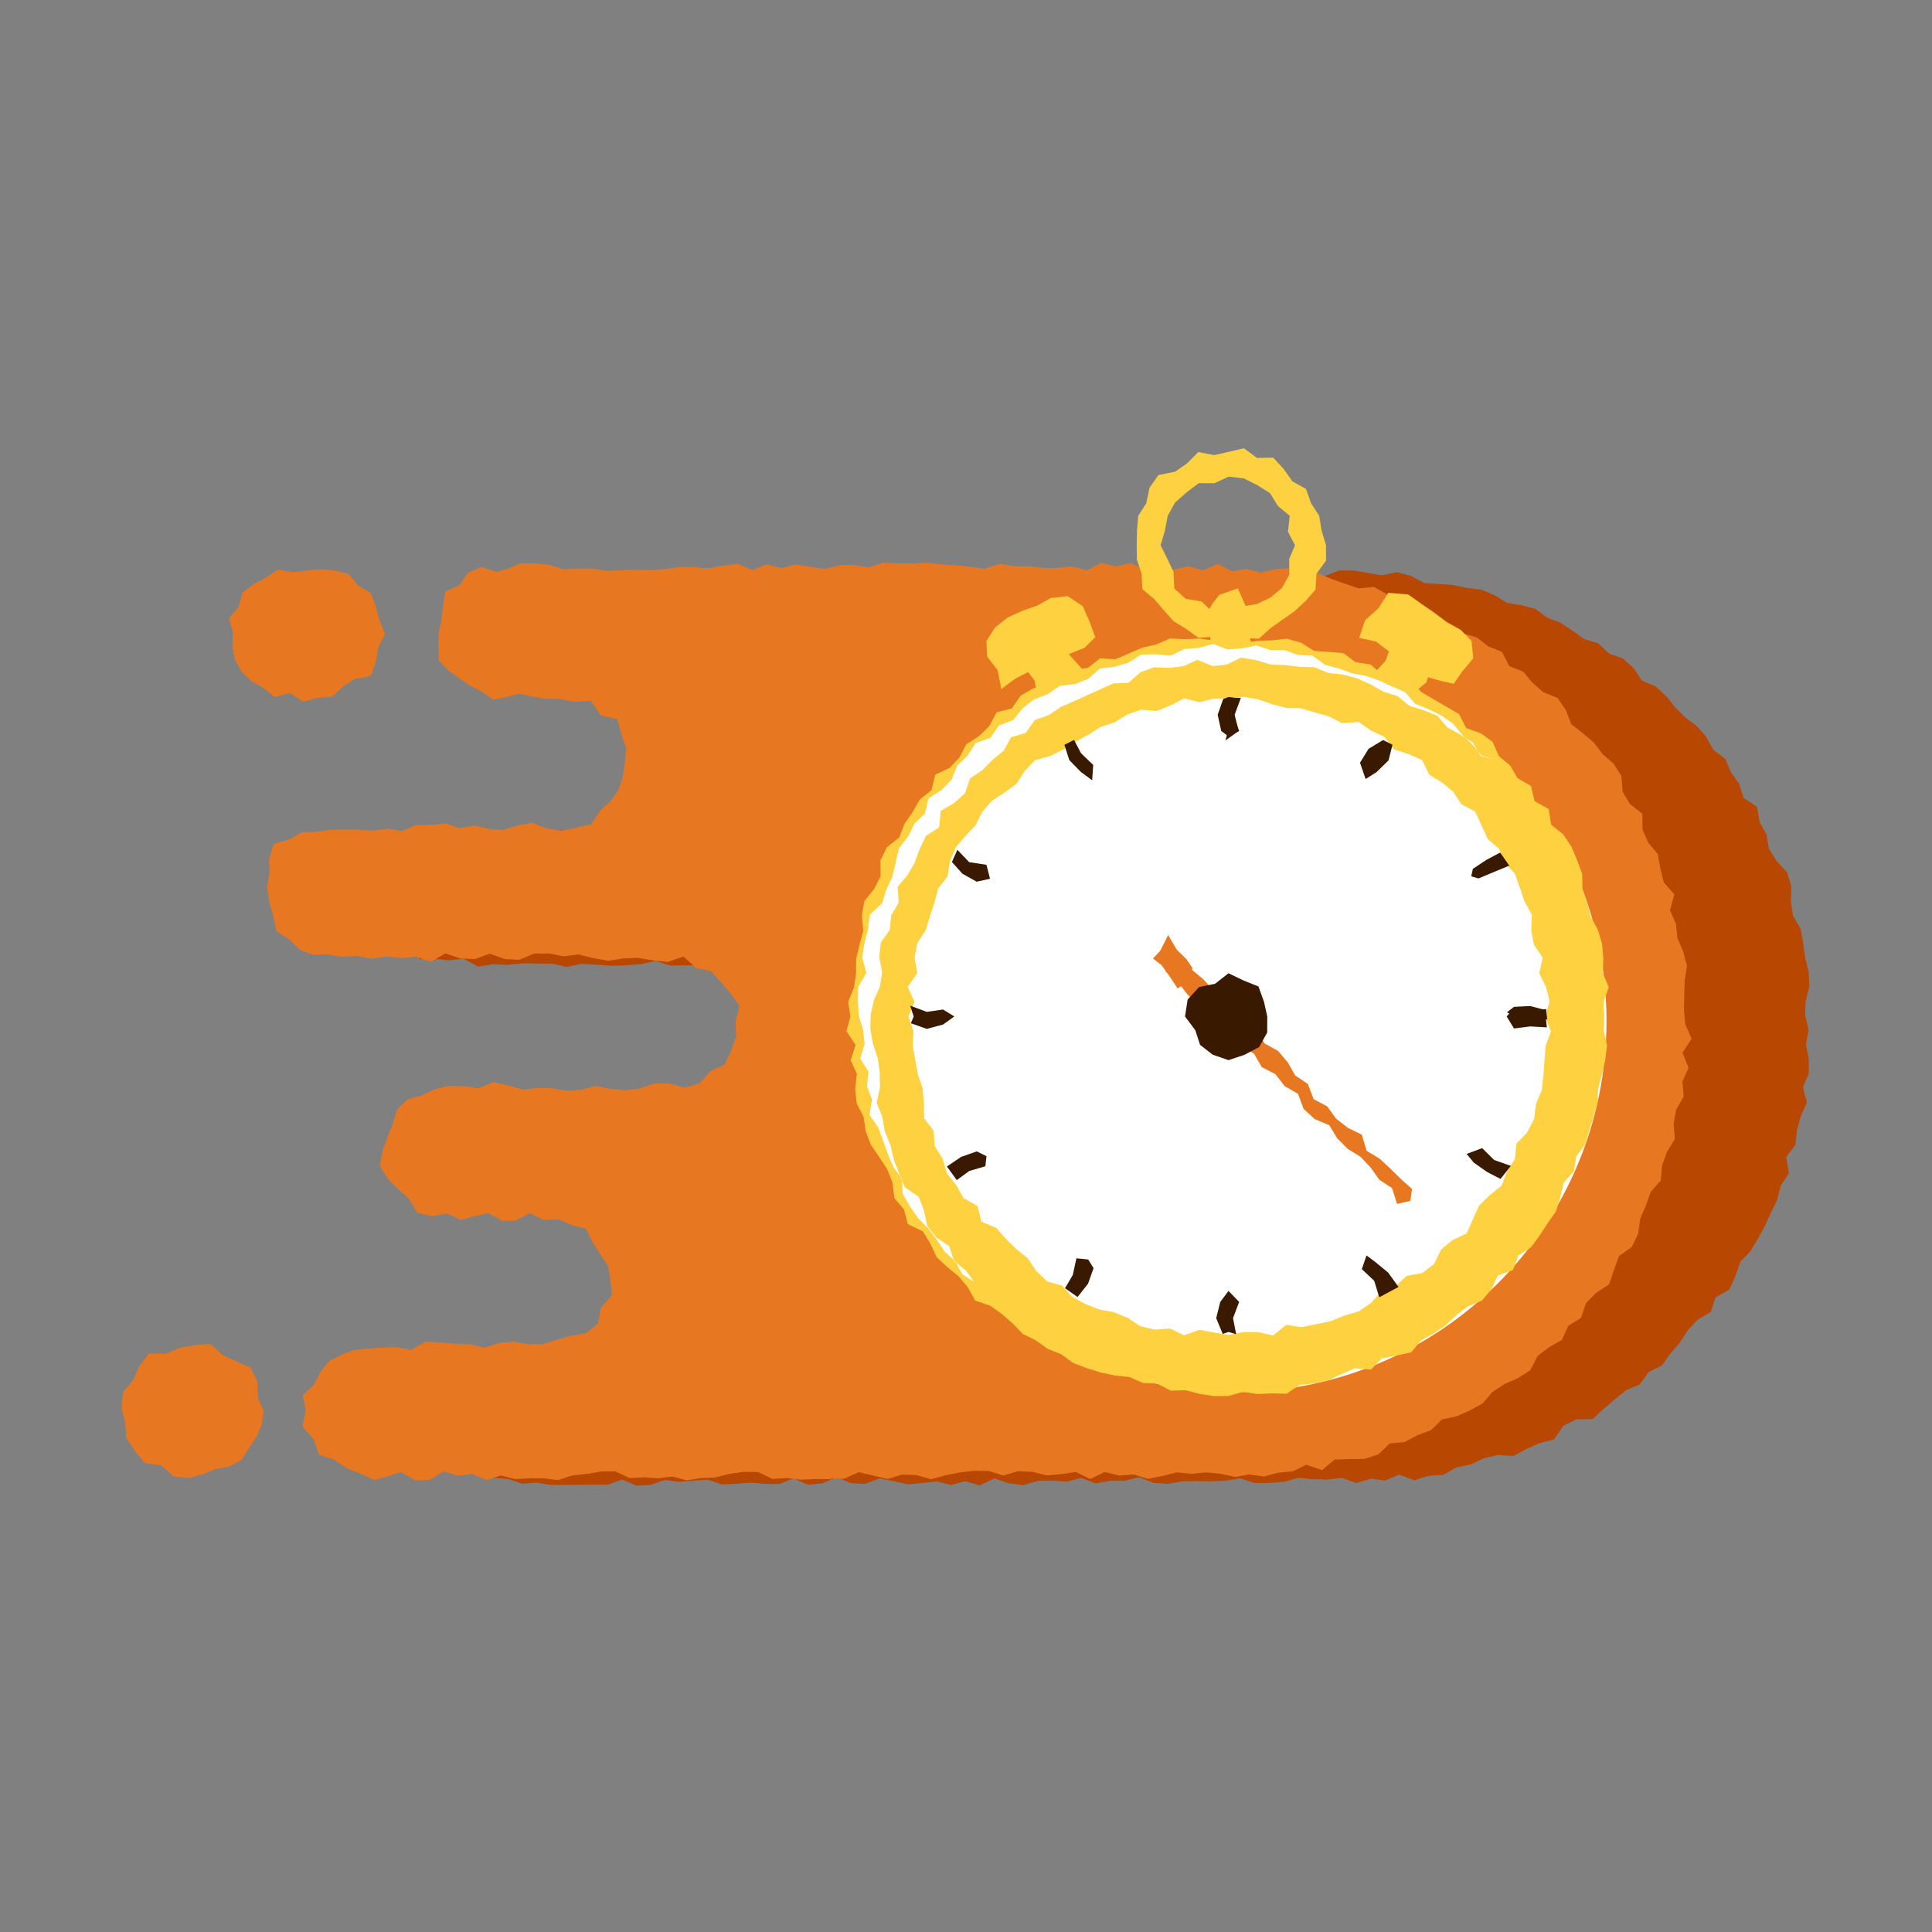 <svg width="140" height="140" viewBox="0 0 140 140" fill="none" xmlns="http://www.w3.org/2000/svg">
<rect x="0" y="0" width="140" height="140" fill="#808080" stroke="none"/>
<path d="M68.934 107.609L67.874 107.352L66.838 107.462L65.802 107.562L64.766 107.333L63.73 107.133L62.694 107.52L61.658 107.478L60.622 107.033L59.586 107.492L58.55 107.592L57.514 107.131L56.478 107.539L55.442 107.525L54.406 107.438L53.37 107.516L52.334 107.578L51.298 107.224L50.264 107.287L49.227 107.383L48.191 107.245L47.156 107.593L46.12 107.658L45.084 107.212L44.047 107.585L43.011 107.574L41.975 107.597L40.94 107.6L39.904 107.604L38.867 107.429L37.831 107.52L36.886 107.184L35.95 107.1L35.026 107.025L33.968 106.757L32.783 106.605L31.916 105.812L31.239 104.858L30.931 103.736L30.809 102.592L31.309 101.652L31.622 100.756L31.666 99.6L32.583 99.038L33.329 98.268L34.438 98.34L35.39 97.704L36.467 98.201L37.523 97.958L38.586 97.856L39.648 98.063L40.71 98.079L41.773 98.102L42.835 97.967L43.897 97.988L44.959 97.832L46.022 98.18L47.084 97.9L48.163 98.067L49.152 97.573L50.285 97.57L51.124 96.852L51.916 96.138L52.192 95.099L53.041 94.281L52.64 93.186L52.952 92.122L52.682 91.07L51.895 90.314L50.922 89.908L50.148 89.273L49.254 88.715L48.249 88.356L47.184 88.821L46.19 88.555L45.19 88.326L44.193 88.499L43.194 88.772L42.191 88.826L41.191 88.657L40.203 88.167L39.137 88.065L38.222 87.517L37.334 86.87L37.046 85.797L36.503 84.856L36.283 83.772L36.568 82.701L36.836 81.636L37.411 80.682L38.416 80.176L39.179 79.319L40.301 79.247L41.361 79.086L42.422 79.186L43.48 79.063L44.539 79.081L45.598 79.312L46.657 79.249L47.715 79.082L48.774 79.345L49.833 78.939L50.892 79.163L51.949 79.466L53.008 79.434L54.068 78.844L55.125 79.312L56.184 79.081L57.293 79.249L58.399 79.112L59.504 78.879L60.258 77.943L61.295 77.522L62.057 76.664L62.489 75.581L62.279 74.433L62.391 73.295L61.957 72.235L61.206 71.389L60.398 70.612L59.441 69.969L58.292 69.897L57.171 70.058L56.093 69.629L55.02 69.881L53.947 69.529L52.874 69.876L51.802 69.52L50.731 69.944L49.658 69.954L48.585 69.969L47.513 69.631L46.44 69.864L45.369 69.948L44.296 69.991L43.223 69.907L42.151 69.846L41.078 70.063L40.005 69.832L38.932 69.823L37.859 69.806L36.787 69.919L35.714 69.872L34.639 70.046L33.575 69.459L32.532 69.589L31.502 69.472L30.384 69.499L29.753 68.574L29.221 67.68L28.591 66.813L28.401 65.765L28.054 64.754L28.005 63.681L28.17 62.606L28.991 61.882L29.58 60.942L30.707 60.886L31.708 60.742L32.711 60.111L33.759 60.475L34.804 60.144L35.849 60.289L36.895 60.519L37.94 60.494L38.985 60.328L40.029 60.214L41.076 60.148L42.121 60.282L43.166 60.531L44.212 60.331L45.257 60.158L46.301 60.571L47.346 60.182L48.391 60.17L49.443 60.169L50.461 59.923L51.636 60.13L52.631 59.612L53.177 58.592L53.965 57.852L54.476 56.856L54.131 55.741L54.542 54.6L53.839 53.643L53.553 52.488L52.614 51.793L51.422 51.735L50.447 51.245L49.367 51.086L48.279 50.736L47.346 50.759L46.422 51.119L45.486 51.16L44.557 51.005L43.552 50.911L42.599 50.544L41.946 49.733L41.232 49.07L40.693 48.239L40.373 47.292L40.516 46.294L40.791 45.337L40.945 44.377L41.459 43.554L42.089 42.819L42.693 41.87L43.745 41.667L44.753 41.429L45.624 41.846L46.482 41.622L47.533 41.282L48.587 41.822L49.641 41.307L50.694 41.673L51.746 41.444L52.799 41.732L53.853 41.788L54.904 41.244L55.958 41.76L57.011 41.503L58.063 41.547L59.117 41.48L60.17 41.34L61.222 41.428L62.276 41.293L63.329 41.459L64.381 41.531L65.434 41.809L66.488 41.832L67.54 41.212L68.593 41.8L69.647 41.193L70.7 41.445L71.752 41.267L72.805 41.811L73.859 41.403L74.912 41.444L75.964 41.809L77.017 41.188L78.071 41.657L79.124 41.23L80.176 41.687L81.23 41.611L82.283 41.781L83.337 41.346L84.388 41.667L85.442 41.363L86.496 41.489L87.547 41.818L88.601 41.459L89.654 41.683L90.708 41.69L91.76 41.589L92.813 41.648L93.867 41.717L94.92 41.484L95.972 41.755L97.025 41.337L98.079 41.347L99.117 41.514L100.147 41.688L101.208 41.465L102.228 41.727L103.198 42.247L104.232 42.317L105.271 42.392L106.288 42.597L107.331 42.728L108.295 43.129L109.198 43.687L110.243 43.852L111.256 44.123L112.107 44.761L113.081 45.127L113.951 45.701L114.796 46.305L115.815 46.62L116.58 47.346L117.588 47.714L118.37 48.407L118.97 49.313L119.961 49.742L120.738 50.431L121.385 51.252L122.113 51.987L122.96 52.619L123.645 53.403L124.15 54.329L125.006 54.983L125.431 55.958L126.028 56.809L126.35 57.824L127.318 58.466L127.502 59.545L127.998 60.457L128.186 61.505L128.737 62.395L129.5 63.222L129.806 64.225L129.77 65.324L129.922 66.353L130.482 67.3L130.664 68.339L130.802 69.384L131.061 70.413L131.119 71.466L130.84 72.541L130.807 73.586L131.061 74.627L130.863 75.668L131.07 76.727V77.782L130.65 78.79L130.933 79.894L130.492 80.887L130.211 81.898L130.102 82.954L129.433 83.851L129.633 85.013L129.033 85.918L128.782 86.947L128.32 87.894L127.883 88.849L127.377 89.772L126.84 90.673L126.103 91.451L125.753 92.468L125.321 93.445L124.313 94.008L123.97 95.065L123.016 95.632L122.307 96.392L121.733 97.284L121.046 98.077L120.424 98.952L119.453 99.435L118.82 100.32L117.822 100.746L117.01 101.409L116.202 102.091L115.416 102.826L114.221 102.856L113.286 103.313L112.609 104.309L111.568 104.571L110.605 104.998L109.669 105.502L108.535 105.439L107.517 105.67L106.558 106.123L105.532 106.335L104.573 106.874L103.514 106.946L102.494 107.264L101.39 106.855L100.377 107.28L99.32 107.158L98.278 107.467L97.225 107.093L96.177 107.214L95.128 107.186L94.078 107.091L93.032 107.38L91.984 107.46L90.935 107.476L89.885 107.126L88.837 107.292L87.787 107.341L86.739 107.329L85.691 107.341L84.641 107.523L83.592 107.455L82.546 107.04L81.496 107.298L80.448 107.303L79.397 107.492L78.351 107.096L77.301 107.362L76.253 107.285L75.203 107.31L74.154 107.616L73.106 107.492L72.058 107.124L71.008 107.635L69.96 107.338L69.13 107.543L68.934 107.609Z" fill="#B74701"/>
<path d="M22.211 41.347L23.224 41.248L24.253 41.344L25.28 41.599L25.961 42.444L26.877 42.978L27.235 43.969L27.494 44.937L27.898 45.941L27.401 46.914L27.242 47.936L26.863 48.972L25.688 49.212L24.875 49.744L24.054 50.486L23.004 50.561L21.962 50.848L21.014 50.208L19.924 50.508L19.089 49.858L18.228 49.355L17.498 48.666L17.017 47.785L16.837 46.809L16.872 45.841L16.601 44.791L17.304 43.958L17.561 42.941L18.384 42.32L19.274 41.855L20.149 41.274L21.221 41.465L22.211 41.347ZM14.095 97.482L15.236 97.38L16.128 98.192L17.089 98.633L18.156 99.097L18.65 100.125L18.683 101.244L19.107 102.256L18.958 103.234L18.58 104.136L18.034 104.928L17.503 105.791L16.616 106.263L15.64 106.446L14.716 106.816L13.715 107.098L12.582 106.986L11.69 106.181L10.514 106.029L9.786 105.152L9.151 104.219L9.065 103.091L8.799 102.008L8.921 100.891L9.651 100.013L10.091 99.006L10.792 98.073L12.028 98.091L13.015 97.669L14.095 97.482ZM60.146 107.188L59.085 107.175L58.049 107.224L57.013 107.105L55.977 107.165L54.941 106.671L53.905 106.656L52.869 106.797L51.833 107.062L50.797 107.105L49.761 107.271L48.725 106.997L47.689 107.121L46.653 107.054L45.617 107.102L44.581 106.62L43.545 106.633L42.509 106.806L41.473 106.916L40.437 107.249L39.401 107.125L38.365 107.121L37.329 107.179L36.293 106.921L35.257 107.247L34.221 106.811L33.185 106.932L32.149 106.617L31.113 107.259H30.077L29.041 106.664L28.093 106.99L27.127 107.24L26.204 106.816L25.151 106.412L24.252 105.789L23.114 105.406L22.729 104.3L21.927 103.367L22.153 102.179L21.945 101.108L22.771 100.313L23.207 99.444L23.821 98.662L24.698 98.186L25.623 97.832L26.61 97.72L27.671 97.657L28.732 97.61L29.796 97.825L30.854 97.223L31.918 97.281L32.98 97.374L34.043 97.41L35.103 97.662L36.167 97.319L37.228 97.223L38.29 97.409L39.342 97.4L40.346 97.1L41.335 96.799L42.459 96.612L43.335 95.905L43.545 94.752L44.343 93.882L44.235 92.759L44.056 91.728L43.487 90.856L42.952 90.029L42.453 89.026L41.396 88.76L40.448 88.344L39.396 88.41L38.397 87.903L37.394 88.443L36.398 88.469L35.395 87.911L34.4 88.121L33.394 88.4L32.415 87.936L31.318 88.126L30.235 87.882L29.624 86.846L28.878 86.188L28.11 85.444L27.524 84.476L27.727 83.363L28.086 82.36L28.467 81.431L28.77 80.398L29.54 79.653L30.579 79.371L31.523 78.927L32.564 78.687L33.623 78.708L34.683 78.867L35.739 78.419L36.799 78.645L37.858 78.948L38.916 78.85H39.975L41.034 79.035L42.093 78.976L43.151 78.698L44.21 78.902L45.269 79.005L46.328 78.886L47.386 78.519L48.466 78.507L49.628 78.825L50.713 78.481L51.506 77.6L52.525 77.131L52.986 76.121L53.347 75.105L53.298 74.023L53.578 72.888L52.91 71.948L52.225 71.151L51.506 70.355L50.435 70.144L49.527 69.317L48.367 69.708L47.292 69.585L46.221 69.41L45.148 69.457L44.075 69.618L43.003 69.435L41.93 69.165L40.857 69.3L39.785 69.094L38.712 69.099L37.639 69.549L36.566 69.496L35.493 69.106L34.421 69.498L33.348 69.452L32.277 69.088L31.203 69.701L30.131 69.332L29.059 69.421L27.988 69.312L26.913 69.478L25.842 69.27L24.77 69.344L23.735 69.146L22.677 69.19L21.693 68.819L21.016 68.11L20.029 67.484L19.806 66.391L19.521 65.37L19.339 64.33L19.523 63.299L19.498 62.244L19.834 61.152L20.958 60.823L21.852 60.307L22.899 60.279L23.914 60.127L24.959 60.112L26.003 60.125L27.048 60.193L28.093 60.051L29.137 60.219L30.182 59.782L31.227 59.787L32.272 59.666L33.316 60.016L34.361 59.817L35.406 60.06L36.451 60.151L37.495 59.827L38.54 59.615L39.587 60.018L40.677 60.2L41.755 59.986L42.835 59.734L43.51 58.714L44.243 58.069L44.795 57.267L45.118 56.333L45.271 55.33L45.379 54.252L45.038 53.231L44.725 52.097L43.523 51.826L42.816 50.79L41.636 50.855L40.563 50.643L39.468 50.624L38.538 50.467L37.611 50.269L36.689 50.505L35.735 50.692L34.865 50.097L34.036 49.669L33.283 49.151L32.499 48.601L31.792 47.862L31.776 46.837V45.88L31.997 44.924L32.104 43.948L32.272 42.863L33.29 42.418L33.904 41.498L34.883 41.078L35.99 41.433L36.811 41.206L37.669 40.831L38.722 40.824L39.776 40.931L40.829 41.249L41.883 41.195L42.936 41.199L43.99 41.37L45.043 41.325L46.097 41.281L47.15 41.314L48.204 41.23L49.257 41.081L50.311 41.102L51.364 41.184L52.418 40.989L53.471 40.862L54.525 41.302L55.578 40.898L56.632 41.17L57.685 40.903L58.739 41.08L59.792 41.221L60.846 40.959L61.899 40.941L62.953 41.118L64.006 40.779L65.06 40.822L66.113 40.838L67.167 40.768L68.22 40.904L69.274 40.955L70.327 41.074L71.381 41.209L72.434 40.859L73.488 41.031L74.541 41.038L75.595 41.15L76.648 41.153L77.702 41.05L78.755 41.323L79.809 40.789L80.862 41.041L81.916 40.796L82.968 41.272L84.021 41.307L85.075 41.263L86.128 41.027L87.18 41.33L88.233 40.857L89.285 41.395L90.321 41.23L91.341 41.491L92.398 41.248L93.457 41.16L94.481 41.373L95.511 41.536L96.486 41.956L97.468 42.299L98.446 42.633L99.563 42.535L100.487 43.053L101.502 43.309L102.435 43.776L103.352 44.27L104.293 44.707L105.1 45.395L106.006 45.887L107.028 46.2L107.849 46.842L108.841 47.239L109.366 48.27L110.373 48.664L111.044 49.472L111.823 50.151L112.861 50.572L113.461 51.443L113.862 52.479L114.69 53.127L115.496 53.807L116.121 54.639L116.931 55.346L117.491 56.231L117.584 57.393L118.125 58.272L119.014 58.977L119.026 60.125L119.443 61.066L120.134 61.903L120.318 62.941L120.568 63.947L121.331 64.804L121.011 65.961L121.441 66.932L121.55 67.977L121.975 68.968L122.245 69.993L122.073 71.067L122.049 72.118L122.026 73.162L122.117 74.204L122.581 75.264L121.919 76.281L122.357 77.368L121.914 78.376L122.008 79.45L121.461 80.416L121.278 81.443L121.366 82.544L120.797 83.475L120.44 84.457L120.349 85.535L119.614 86.371L119.269 87.355L118.86 88.314L118.708 89.411L118.244 90.359L117.313 91.028L116.954 92.038L116.601 93.07L115.659 93.684L114.926 94.435L114.567 95.499L113.638 96.077L113.183 97.092L112.238 97.631L111.41 98.275L110.899 99.286L110.003 99.859L109.018 100.298L108.145 100.872L107.434 101.698L106.512 102.209L105.544 102.632L104.484 102.863L103.7 103.633L102.716 104.004L101.785 104.496L100.706 104.598L99.873 105.396L98.866 105.719L97.778 105.731L96.71 105.767L95.799 106.533L94.661 106.136L93.676 106.619L92.629 106.715L91.597 106.993L90.534 106.848L89.488 107.019L88.436 106.79L87.386 106.696L86.338 106.799L85.288 106.694L84.242 106.955L83.193 107.161L82.143 106.846L81.095 106.923L80.047 106.664L78.999 107.174L77.95 106.661L76.902 106.823L75.854 106.916L74.805 106.654L73.757 106.612L72.707 106.921L71.659 106.596L70.611 106.58L69.562 106.698L68.513 106.906L67.463 107.191L66.414 106.892L65.366 106.852L64.316 107.175L63.268 106.921L62.219 106.68L61.169 107.16L60.338 107.123L60.146 107.188ZM89.416 100.229L90.447 100.223L91.472 100.116L92.51 100.137L93.525 99.939L94.635 100.247L95.665 100.042L96.645 99.645L97.566 99.096L98.53 98.719L99.431 98.192L100.488 98.035L101.369 97.475L102.314 97.05L103.183 96.49L104.321 96.338L105.178 95.728L105.912 94.96L106.65 94.216L107.205 93.282L108.036 92.661L108.756 91.921L109.399 91.114L110.257 90.478L110.624 89.458L111.575 88.86L112.037 87.918L112.838 87.176L112.763 85.957L113.213 85.032L114.175 84.32L114.252 83.228L114.326 82.161L114.942 81.268L115.339 80.295L115.722 79.306L115.465 78.201L115.918 77.213L115.575 76.137L115.981 75.126L115.673 74.083L116.186 73.028L116.044 71.978L115.834 70.942L115.761 69.89L115.554 68.857L115.346 67.826L115.049 66.817L114.716 65.819L114.583 64.748L113.643 63.994L113.278 63.023L112.901 62.05L112.434 61.119L112.114 60.092L111.256 59.4L110.583 58.608L110.105 57.666L109.485 56.824L108.71 56.119L108.019 55.34L107.536 54.329L106.788 53.576L105.682 53.267L105.14 52.246L104.158 51.807L103.248 51.28L102.226 50.956L101.32 50.444L100.562 49.604L99.484 49.439L98.541 48.972L97.468 48.872L96.591 48.15L95.44 48.417L94.425 48.218L93.492 47.481L92.421 47.549L91.355 47.749L90.333 47.278L89.283 47.616L88.258 47.763L87.181 47.257L86.144 47.423L85.151 47.847L84.187 48.305L83.115 48.246L82.045 48.288L81.028 48.552L80.15 49.196L79.196 49.602L78.136 49.784L77.266 50.381L76.415 50.992L75.505 51.49L74.54 51.914L73.948 52.871L72.989 53.316L71.992 53.746L71.279 54.518L70.532 55.248L69.676 55.881L69.031 56.711L68.591 57.697L67.804 58.41L67.125 59.215L66.665 60.163L66.46 61.245L65.945 62.139L65.06 62.869L64.677 63.847L64.715 64.978L64.101 65.865L63.975 66.913L63.684 67.909L63.602 68.95L63.035 69.907L63.226 70.984L63.233 72.021L63 73.045L63.245 74.083L62.703 75.133L63.306 76.137L63.329 77.17L63.297 78.218L63.525 79.231L63.901 80.206L63.98 81.252L64.022 82.329L64.489 83.274L64.675 84.324L65.098 85.284L65.956 86.026L66.395 86.963L66.584 88.06L67.477 88.727L68.033 89.602L68.376 90.652L69.512 91.063L69.927 92.076L70.718 92.757L71.398 93.548L72.293 94.103L72.972 94.911L73.855 95.466L74.627 96.18L75.603 96.582L76.457 97.179L77.285 97.848L78.431 97.86L79.275 98.516L80.229 98.934L81.214 99.276L82.162 99.754L83.242 99.743L84.313 99.669L85.255 100.306L86.303 100.342L87.323 100.646L88.373 100.629L89.418 100.226L89.416 100.229Z" fill="#E87722"/>
<path d="M89.523 100.877C104.374 100.877 116.413 88.838 116.413 73.987C116.413 59.135 104.374 47.096 89.523 47.096C74.672 47.096 62.633 59.135 62.633 73.987C62.633 88.838 74.672 100.877 89.523 100.877Z" fill="white"/>
<path d="M78.733 49.679L77.798 50.158L76.891 50.766L75.927 51.132L75.192 50.391L74.96 49.31L74.312 48.445L73.691 47.386L74.94 47.087L75.896 46.569L76.788 45.92L77.058 46.989L77.805 47.798L78.543 48.62L78.733 49.679Z" fill="#FED141"/>
<path d="M79.364 46.175L78.582 46.944L77.553 47.357L76.627 47.968L75.467 48.132L74.515 48.694L73.533 49.201L72.56 49.936L72.296 48.575L71.529 47.575L71.477 46.452L72.111 45.467L73.017 44.748L74.056 44.272L75.143 43.888L76.142 43.335L77.368 43.2L78.456 43.925L78.958 45.054L79.364 46.175ZM99.491 49.621L100.138 50.363L101.089 50.89L102.065 50.953L102.459 50.183L103.36 49.455L103.672 48.414L104.415 47.367L103.189 46.93L102.193 46.489L101.337 46.195L100.76 46.868L100.403 47.885L99.648 48.703L99.491 49.621Z" fill="#FED141"/>
<path d="M98.492 46.224L99.704 46.489L100.597 47.161L101.421 47.962L102.452 48.37L103.346 49.044L104.435 49.348L105.343 49.553L105.947 48.676L106.76 47.703L106.629 46.433L105.845 45.638L104.849 45.084L103.927 44.392L102.979 43.743L102.041 43.076L100.604 42.959L99.886 44.079L98.915 44.949L98.492 46.224ZM89.024 32.742L87.99 32.979L86.832 32.758L86.007 33.586L85.153 34.179L83.942 34.426L83.298 35.348L83.062 36.47L82.479 37.382L82.39 38.458L82.369 39.51L82.385 40.562L82.722 41.557L82.78 42.691L83.647 43.416L84.324 44.21L85.031 45.007L85.939 45.566L86.846 46.219L87.976 46.13L89.024 46.716L90.088 46.233L91.224 46.282L92.082 45.512L92.939 44.9L93.807 44.292L94.598 43.559L95.326 42.721L95.394 41.58L96.087 40.628V39.51L95.767 38.442L95.594 37.377L95.002 36.467L94.64 35.432L93.653 34.883L93.032 33.997L92.26 33.163L91.082 33.182L90.139 32.482L89.026 32.746L89.024 32.742ZM89.024 44.359L87.911 44.389L87.064 43.582L85.927 43.395L85.094 42.646L85.036 41.431L84.602 40.52L84.103 39.51L84.411 38.456L84.614 37.383L85.151 36.417L85.978 35.684L86.863 35.012L88.004 35.016L89.029 34.541L90.135 34.666L91.123 35.164L92.036 35.74L92.6 36.664L93.459 37.377L93.331 38.528L93.842 39.51L93.418 40.511L93.431 41.629L92.906 42.6L92.057 43.304L91.082 43.769L90.043 43.941L89.031 44.359H89.024Z" fill="#FED141"/>
<path d="M90.38 49.483L89.507 49.457L88.541 49.614L87.549 49.6L87.642 48.596L87.537 47.617L87.721 46.641L87.682 45.663L87.287 44.684L87.888 43.705L88.35 43.111L89.696 42.635L90.172 43.705L90.603 44.683L90.444 45.661L90.678 46.638L90.643 47.616L90.321 48.587L90.38 49.483Z" fill="#FED141"/>
<path d="M61.624 73.657L61.339 74.718L62.001 75.731L61.64 76.818L62.09 77.817L61.971 78.904L62.081 79.961L62.577 80.925L62.73 81.977L63.11 82.964L63.721 83.855L64.3 84.74L64.675 85.712L64.811 86.823L65.504 87.638L65.784 88.706L66.878 89.233L67.421 90.123L67.872 91.1L68.645 91.817L69.461 92.484L70.135 93.284L70.67 94.25L71.743 94.61L72.594 95.21L73.379 95.9L74.123 96.665L75.068 97.132L75.924 97.746L76.902 98.136L77.766 98.766L78.752 99.141L79.758 99.454L80.789 99.678L81.842 99.781L82.808 100.21L83.862 100.264L84.835 100.772L85.895 100.74L86.922 101.006L87.967 101.167L89.022 101.157L90.066 100.86L91.124 101.017L92.176 100.971L93.245 100.991L94.201 100.347L95.247 100.254L96.266 100.014L97.221 99.564L98.178 99.146L99.339 99.253L100.13 98.434L101.188 98.228L102.258 97.996L102.977 97.13L103.896 96.623L104.76 96.029L105.523 95.303L106.354 94.671L107.38 94.255L108.062 93.439L108.53 92.43L109.637 92.029L110.026 90.977L110.957 90.375L111.576 89.519L112.15 88.634L112.758 87.766L113.067 86.732L113.319 85.685L114.051 84.877L114.217 83.811L114.865 82.938L115.16 81.928L115.47 80.925L115.759 79.914L115.817 78.853L116.088 77.838L116.321 76.809L116.448 75.763L116.221 74.701L116.252 73.657L116.195 72.615L116.578 71.542L116.153 70.525L116.184 69.461L116.095 68.406L115.794 67.392L115.281 66.441L115.01 65.433L114.672 64.444L114.651 63.327L114.284 62.331L113.871 61.353L113.283 60.464L112.399 59.759L112.227 58.63L111.204 58.056L110.938 56.95L109.963 56.387L109.431 55.47L108.617 54.798L108.166 53.767L107.308 53.137L106.251 52.764L105.726 51.742L104.809 51.212L103.901 50.682L102.996 50.15L102.258 49.317L101.111 49.24L100.142 48.853L99.304 48.148L98.24 47.992L97.354 47.331L96.283 47.239L95.223 47.166L94.276 46.573L93.252 46.281L92.169 46.401L91.114 46.433L90.06 46.618L89.022 46.56L87.98 46.428L86.921 46.272L85.867 46.319L84.791 46.265L83.793 46.699L82.768 46.931L81.795 47.357L80.831 47.772L79.704 47.712L78.839 48.391L77.765 48.545L76.93 49.233L75.948 49.612L74.886 49.877L73.964 50.404L73.323 51.336L72.221 51.614L71.682 52.63L70.929 53.354L70.031 53.925L69.526 54.894L68.81 55.645L67.772 56.133L67.501 57.253L66.659 57.927L66.141 58.84L65.543 59.698L65.166 60.685L64.265 61.399L63.8 62.351L63.812 63.497L63.338 64.431L62.629 65.305L62.454 66.355L62.556 67.463L62.279 68.469L62.038 69.487L62.032 70.541L61.882 71.572L61.462 72.6L61.624 73.657Z" fill="#FED141"/>
<path d="M63.066 74.566L63.094 73.51L63.331 72.471L63.77 71.468L63.919 70.445L63.712 69.349L63.831 68.299L64.475 67.385L64.58 66.329L65.124 65.413L65.049 64.258L65.758 63.422L66.285 62.517L66.644 61.523L67.099 60.573L68.052 59.946L68.173 58.756L69.151 58.184L69.928 57.482L70.294 56.413L71.178 55.813L71.911 55.069L72.719 54.411L73.267 53.426L74.34 53.104L74.977 52.183L75.994 51.819L76.864 51.23L77.829 50.815L78.781 50.377L79.734 49.945L80.692 49.52L81.779 49.476L82.64 48.715L83.638 48.351L84.726 48.396L85.766 48.274L86.765 47.815L87.861 48.263L88.893 48.16L89.931 47.653L91.002 47.829L92.048 48.155L93.111 48.195L94.166 48.318L95.244 48.347L96.243 48.766L97.316 48.877L98.347 49.159L99.323 49.602L100.257 50.129L101.279 50.447L102.119 51.142L103.152 51.462L104.155 51.867L104.876 52.71L105.812 53.224L106.713 53.8L107.284 54.768L108.216 55.039L107.345 54.736L106.689 53.946L105.95 53.235L105.283 52.423L104.429 51.842L103.498 51.382L102.539 50.988L101.831 50.162L100.884 49.747L99.948 49.32L98.977 48.975L97.954 48.785L96.996 48.435L96.012 48.17L95.12 47.514L94.075 47.464L93.09 47.114L92.048 47.099L91.04 46.774L89.994 46.977L88.965 47.066L87.906 46.664L86.867 46.949L85.82 47.029L84.831 47.511L83.755 47.411L82.682 47.432L81.751 48.025L80.75 48.319L79.686 48.449L78.855 49.191L77.889 49.572L76.787 49.7L75.918 50.302L74.923 50.685L74.09 51.336L73.409 52.187L72.385 52.568L71.767 53.462L70.707 53.849L70.117 54.752L69.365 55.48L68.948 56.504L68.231 57.255L67.282 57.846L67.027 58.942L66.262 59.687L65.8 60.627L65.144 61.462L64.902 62.507L64.664 63.534L64.225 64.472L63.915 65.459L63.023 66.283L62.9 67.34L62.636 68.36L62.477 69.403L62.783 70.499L62.2 71.491L62.163 72.544L62.227 73.598L62.538 74.62L62.652 75.635L62.335 76.697L62.93 77.653L62.822 78.712L63.191 79.681L63.009 80.792L63.63 81.685L63.99 82.647L64.33 83.615L64.729 84.562L65.354 85.397L65.42 86.525L65.944 87.419L66.526 88.279L67.272 89.017L67.889 89.84L68.462 90.701L69.221 91.404L69.736 92.335L70.586 92.886L69.975 92.057L69.134 91.374L68.784 90.302L67.844 89.668L67.184 88.82L66.953 87.713L66.572 86.719L65.562 86.032L65.158 85.034L64.762 84.035L64.528 82.98L64.115 81.986L63.933 80.925L63.527 79.915L63.768 78.787L63.745 77.723L63.607 76.676L63.255 75.633L63.066 74.566Z" fill="white"/>
<path d="M65.826 73.657L66.187 74.713L66.141 75.777L66.322 76.823L66.516 77.865L66.857 78.871L66.945 79.938L66.971 81.048L67.653 81.935L67.734 83.057L68.315 83.969L68.618 85.024L69.29 85.876L69.814 86.814L70.835 87.391L71.113 88.529L72.205 88.989L72.896 89.784L73.649 90.522L74.475 91.178L75.093 92.106L75.875 92.852L76.949 93.159L77.702 93.984L78.648 94.493L79.65 94.887L80.721 95.086L81.704 95.492L82.637 96.103L83.685 96.352L84.794 96.273L85.799 96.763L86.919 96.36L87.964 96.563L89.022 96.731L90.081 96.532L91.142 96.526L92.248 96.773L93.201 96.01L94.318 96.168L95.368 95.956L96.425 95.739L97.419 95.329L98.459 95.025L99.356 94.407L100.111 93.564L101.136 93.221L101.908 92.465L103.063 92.248L103.92 91.597L104.423 90.549L105.236 89.87L106.274 89.383L106.733 88.363L107.179 87.365L107.94 86.615L108.815 85.911L109.2 84.894L109.776 83.99L109.89 82.87L110.675 82.045L111.172 81.081L111.302 79.996L111.725 78.997L111.839 77.922L111.916 76.851L112.002 75.787L112.383 74.737L111.96 73.657L112.298 72.581L112.033 71.524L111.54 70.514L111.788 69.401L111.151 68.451L110.962 67.413L111.004 66.288L110.486 65.341L110.136 64.334L109.783 63.319L109.041 62.507L108.638 61.511L107.802 60.793L107.357 59.812L106.901 58.81L105.896 58.275L105.308 57.372L104.486 56.695L103.57 56.136L103.051 55.081L102.051 54.637L101.007 54.301L100.31 53.392L99.341 52.934L98.448 52.311L97.256 52.404L96.309 51.916L95.291 51.625L94.276 51.328L93.203 51.3L92.181 51.025L91.152 50.676L90.094 50.493L89.022 50.656L87.959 50.626L86.912 50.886L85.806 50.603L84.808 51.117L83.816 51.52L82.696 51.424L81.686 51.772L80.764 52.343L79.758 52.675L78.859 53.244L77.938 53.755L77.046 54.311L76.097 54.787L74.998 55.087L74.254 55.872L73.656 56.801L72.791 57.426L71.878 58.028L71.172 58.835L70.686 59.812L69.944 60.589L69.249 61.414L68.833 62.412L68.663 63.52L67.984 64.368L67.715 65.403L67.379 66.402L67.078 67.412L66.467 68.352L66.272 69.403L66.467 70.509L65.777 71.503L66.269 72.604L65.826 73.657Z" fill="white"/>
<path d="M89.022 50.507L88.636 50.657L88.237 51.795L88.496 52.971L89.022 53.368L89.793 52.971L89.376 51.795L89.752 50.598L89.022 50.507Z" fill="#391900"/>
<path d="M88.933 50.586L89.145 51.595L89.085 52.589L88.799 53.657L89.756 52.971L89.467 51.795L89.917 50.57L88.933 50.586ZM89.022 93.544L88.424 94.343L88.13 95.519L88.603 96.661L89.022 96.518L89.576 96.684L89.35 95.519L89.793 94.343L89.022 93.544ZM66.005 74.149L67.162 74.557L68.336 74.244L69.151 73.657L68.336 73.153L67.162 73.325L65.956 72.874L66.208 73.657L66.005 74.149ZM109.179 73.657L109.709 74.527L110.885 74.379L112.091 74.448L112.003 73.657L112.047 73.117L110.885 73.292L109.709 73.041L109.179 73.657Z" fill="#391900"/>
<path d="M112.033 73.204L110.885 72.9L109.709 72.959L109.204 73.35L110.091 73.903L111.083 73.733L112.121 73.873L112.033 73.204ZM78.33 55.944L79.142 56.542L79.217 55.431L78.332 54.579L77.831 53.615L77.131 53.972L77.485 55.08L78.33 55.944ZM99.624 91.422L99.022 90.975L98.683 91.966L99.58 92.811L99.946 94.007L101.342 93.257L100.585 92.211L99.624 91.422ZM70.782 83.435L69.647 83.832L68.616 84.53L69.332 85.514L70.238 84.854L71.402 84.511L71.486 83.781L70.782 83.435ZM107.135 63.656L108.234 63.196L109.366 62.729L108.71 61.779L107.718 62.305L106.731 62.958L106.61 63.502L107.135 63.656ZM70.773 63.892L71.741 63.679L71.481 62.667L70.229 62.475L69.375 61.581L68.98 62.466L69.741 63.313L70.773 63.892ZM107.401 83.198L106.274 83.617L106.796 84.247L107.763 84.929L108.731 85.43L109.482 84.485L108.271 84.056L107.401 83.198ZM78.855 91.268L78.001 91.18L77.739 92.389L77.175 93.35L78.083 93.987L78.841 93.028L79.243 91.898L78.855 91.268ZM100.224 53.625L99.169 54.264L98.551 55.272L98.957 56.45L99.741 55.958L100.618 55.102L100.905 53.97L100.224 53.625Z" fill="#391900"/>
<path d="M102.209 87.015L102.2 87.007L102.321 86.158L101.521 85.444L100.758 84.691L99.972 83.96L99.029 83.388L98.679 82.222L97.662 81.723L96.812 81.056L96.178 80.174L95.188 79.648L94.773 78.547L93.863 77.942L93.31 76.979L92.619 76.156L91.641 75.618L91.084 74.657L89.96 74.265L89.367 73.341L88.82 72.373L87.924 71.75L87.197 70.959L86.368 70.271L85.561 69.871L84.432 70.353L85.403 71.232L86.067 72.084L86.844 72.823L87.712 73.47L88.352 74.345L89.484 74.728L89.971 75.757L90.877 76.368L91.432 77.329L92.433 77.845L93.088 78.704L94.054 79.256L94.467 80.356L95.256 81.083L96.322 81.536L96.894 82.479L97.647 83.244L98.585 83.823L99.321 84.602L99.951 85.491L100.87 86.091L101.236 87.243L102.209 87.015Z" fill="#E87722"/>
<path d="M85.332 71.622L86.247 71.053L86.403 70.136L85.974 69.507L85.278 68.822L84.649 67.755L84.081 68.889L83.549 69.459L84.165 69.933L84.746 70.74L85.332 71.622Z" fill="#E87722"/>
<path d="M85.871 73.657L86.615 74.653L86.963 75.716L87.876 76.426L89.022 76.822L90.174 76.436L91.242 75.875L91.826 74.818L91.829 73.657L91.593 72.592L91.194 71.484L90.104 71.046L89.022 70.527L88.043 71.291L86.889 71.524L86.061 72.431L85.871 73.657Z" fill="#391900"/>
<path d="M87.596 73.657L87.953 74.727L89.022 74.945L89.724 74.358L90.286 73.657L89.925 72.753L89.022 72.51L88.074 72.709L87.596 73.657Z" fill="#391900"/>
</svg>

